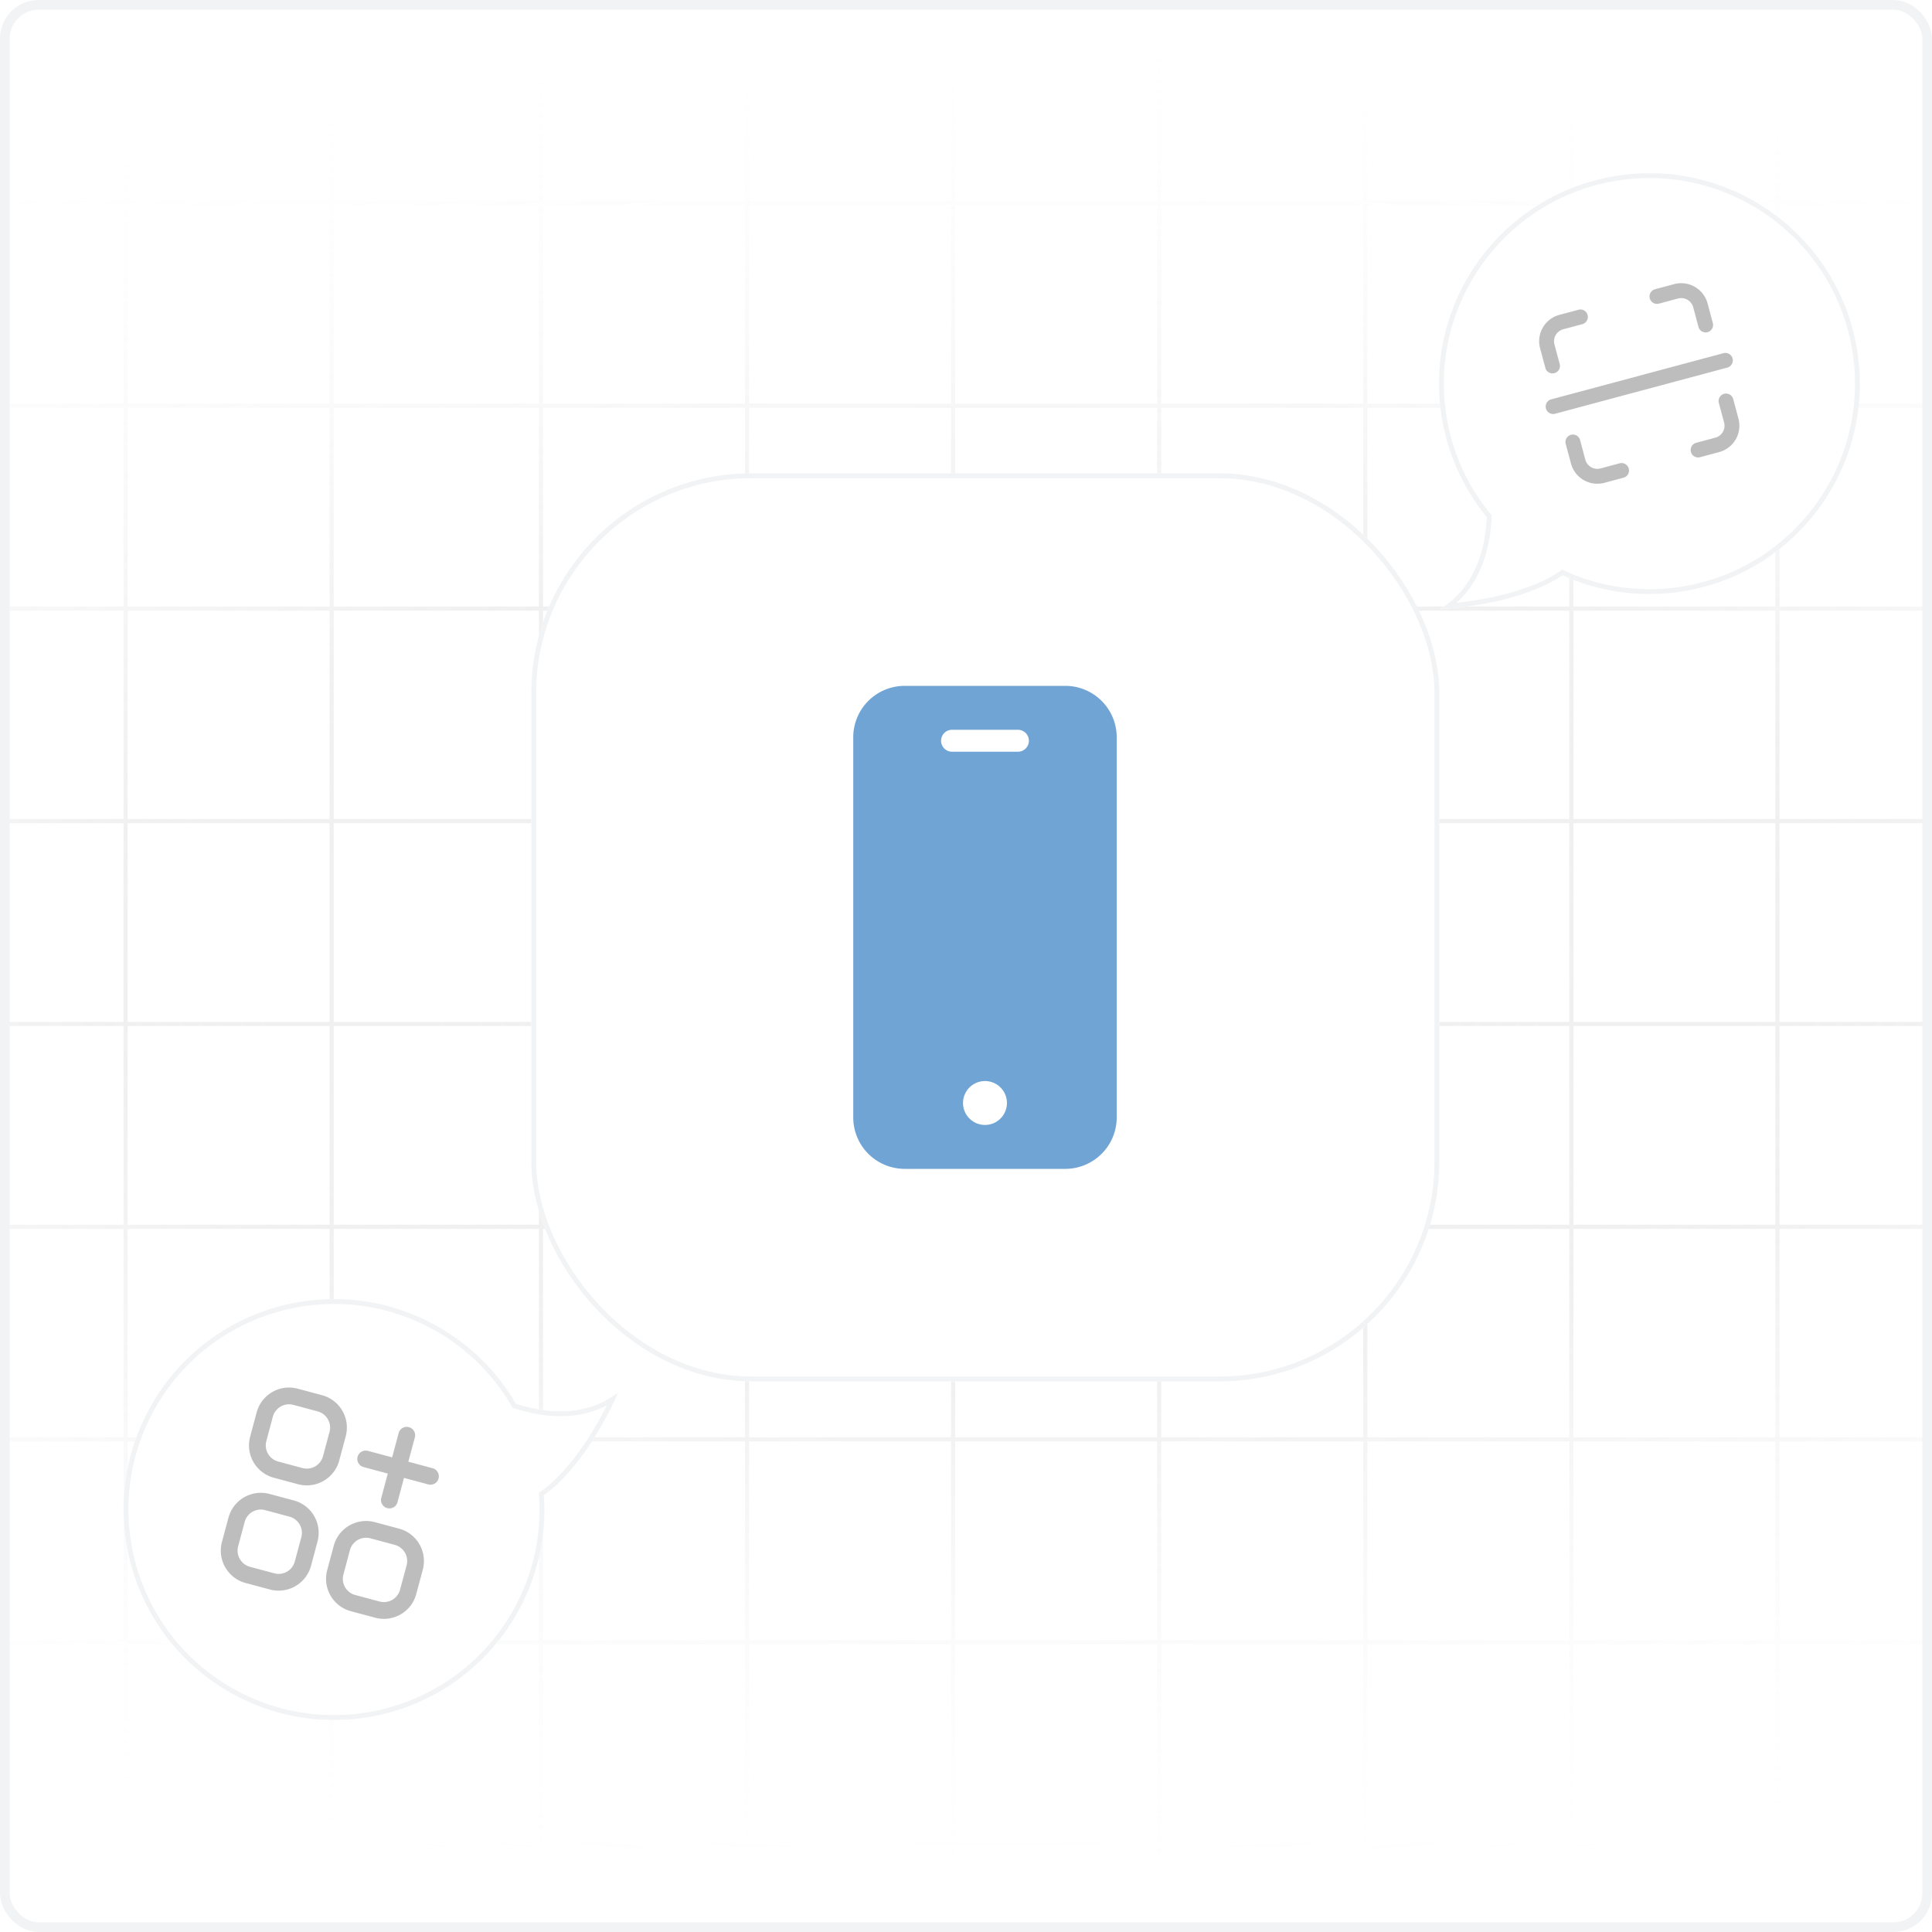 <svg xmlns="http://www.w3.org/2000/svg" width="154" height="154" fill="none"><g clip-path="url(#a)"><rect width="154" height="154" fill="#fff" rx="3.08"/><path stroke="url(#b)" stroke-linecap="round" stroke-linejoin="round" stroke-miterlimit="10" stroke-width=".329" d="M-137.83-.77H292.6m-430.43 16.94H292.6m-430.43 16.17H292.6m-430.43 16.17H292.6m-430.43 16.94H292.6m-430.43 16.17H292.6m-430.43 16.17H292.6m-430.43 16.94H292.6m-430.43 16.17H292.6m-430.43 16.17H292.6m-430.43 16.94H292.6m-430.43 11.55V-21.56M43.12 175.56V-21.56m180.95 197.12V-21.56m-345.474 197.12V-21.56m180.95 197.12V-21.56m180.95 197.12V-21.56m-345.473 197.12V-21.56m180.95 197.12V-21.56m180.95 197.12V-21.56M-88.55 175.56V-21.56M92.4 175.56V-21.56m180.95 197.12V-21.56M-72.124 175.56V-21.56m180.95 197.12V-21.56m180.95 197.12V-21.56M-55.697 175.56V-21.56m180.95 197.12V-21.56M-39.27 175.56V-21.56m180.95 197.12V-21.56M-22.844 175.56V-21.56m180.95 197.12V-21.56M-6.417 175.56V-21.56m180.95 197.12V-21.56M10.01 175.56V-21.56m180.95 197.12V-21.56M26.436 175.56V-21.56m180.95 197.12V-21.56" opacity=".4"/><g filter="url(#c)"><rect width="72.38" height="72.38" x="42.35" y="37.73" fill="#fff" rx="17.547"/><rect width="71.995" height="71.995" x="42.542" y="37.922" stroke="#F2F3F4" stroke-width=".385" rx="17.354"/></g><g clip-path="url(#d)"><path fill="#6FA4D5" d="M84.918 54.67h-12.81a4.1 4.1 0 0 0-4.095 4.095v30.31a4.1 4.1 0 0 0 4.095 4.095h12.81a4.1 4.1 0 0 0 4.095-4.095v-30.31a4.1 4.1 0 0 0-4.095-4.095m-6.405 35a1.75 1.75 0 1 1 0-3.5 1.75 1.75 0 0 1 0 3.5m2.625-29.75h-5.25a.875.875 0 0 1 0-1.75h5.25a.875.875 0 1 1 0 1.75"/></g><g filter="url(#e)"><path fill="#fff" d="M129.038 13.989c-9.163 1.346-15.498 9.866-14.152 19.028a16.7 16.7 0 0 0 3.624 8.196c-.087 2.15-.733 5.544-3.729 7.336 0 0 6.132-.238 9.779-2.697a16.7 16.7 0 0 0 9.355 1.318c9.162-1.347 15.498-9.867 14.151-19.03S138.2 12.643 129.038 13.99"/><path stroke="#F2F3F4" stroke-width=".385" d="M129.066 14.179c9.057-1.331 17.479 4.932 18.81 13.99s-4.932 17.479-13.99 18.81a16.5 16.5 0 0 1-9.246-1.302l-.098-.045-.089.06c-1.791 1.207-4.204 1.876-6.185 2.241-.987.182-1.863.288-2.49.348q-.156.014-.291.023c2.563-1.914 3.134-5.068 3.216-7.084l.002-.073-.046-.056a16.5 16.5 0 0 1-3.582-8.102c-1.331-9.057 4.932-17.479 13.989-18.81Z"/></g><g filter="url(#f)"><path fill="#fff" d="M11.933 112.242c4.463-8.114 14.66-11.073 22.774-6.609a16.7 16.7 0 0 1 6.412 6.26c2.046.67 5.452 1.25 8.177-.931 0 0-2.366 5.663-5.944 8.221a16.7 16.7 0 0 1-2.035 9.225c-4.464 8.114-14.66 11.072-22.775 6.608s-11.073-14.66-6.61-22.774"/><path stroke="#F2F3F4" stroke-width=".385" d="M12.101 112.334c-4.412 8.021-1.487 18.101 6.534 22.514 8.02 4.413 18.1 1.487 22.513-6.534a16.5 16.5 0 0 0 2.012-9.118l-.008-.107.088-.063c1.756-1.256 3.226-3.283 4.26-5.011a29 29 0 0 0 1.197-2.212q.068-.142.123-.265c-2.69 1.732-5.844 1.166-7.761.538l-.07-.024-.036-.062a16.5 16.5 0 0 0-6.339-6.188c-8.02-4.413-18.1-1.488-22.513 6.532Z"/></g><g clip-path="url(#g)"><g fill="#BDBDBD" fill-rule="evenodd" clip-path="url(#h)" clip-rule="evenodd"><path d="M136.73 34.887a.99.99 0 0 0 .697-1.212l-.41-1.53a.593.593 0 1 1 1.144-.307l.41 1.53a2.174 2.174 0 0 1-1.534 2.666l-1.525.409a.593.593 0 0 1-.308-1.148zM133.757 23.794a.99.99 0 0 1 1.21.701l.41 1.53a.593.593 0 1 0 1.144-.306l-.409-1.53a2.175 2.175 0 0 0-2.662-1.542l-1.526.409a.593.593 0 0 0 .308 1.147zM127.576 37.339a.99.99 0 0 1-1.21-.701l-.41-1.53a.593.593 0 1 0-1.144.307l.41 1.53a2.175 2.175 0 0 0 2.661 1.541l1.526-.408a.593.593 0 0 0-.308-1.148zM124.603 26.247a.99.99 0 0 0-.697 1.211l.41 1.53a.593.593 0 1 1-1.144.307l-.41-1.53a2.175 2.175 0 0 1 1.534-2.666l1.526-.409a.59.59 0 0 1 .725.42.593.593 0 0 1-.418.728zM138.104 28.573a.593.593 0 0 1-.418.727l-13.731 3.68a.593.593 0 0 1-.308-1.148l13.731-3.68a.593.593 0 0 1 .726.421"/></g></g><g fill="#BDBDBD" clip-path="url(#i)"><path d="m25.668 111.211-1.936-.519a2.67 2.67 0 0 0-3.273 1.89l-.52 1.936a2.67 2.67 0 0 0 1.89 3.273l1.937.519a2.677 2.677 0 0 0 3.273-1.89l.519-1.936a2.67 2.67 0 0 0-1.89-3.273m.08 4.863a1.34 1.34 0 0 1-1.636.945l-1.936-.519a1.333 1.333 0 0 1-.945-1.636l.518-1.937a1.336 1.336 0 0 1 1.637-.944l1.936.518a1.34 1.34 0 0 1 .945 1.637zM23.42 119.601l-1.936-.519a2.677 2.677 0 0 0-3.273 1.89l-.52 1.936a2.67 2.67 0 0 0 1.89 3.274l1.937.519a2.677 2.677 0 0 0 3.273-1.89l.519-1.937a2.67 2.67 0 0 0-1.89-3.273m.08 4.864a1.336 1.336 0 0 1-1.636.945l-1.937-.519a1.34 1.34 0 0 1-.944-1.637l.518-1.936a1.336 1.336 0 0 1 1.637-.945l1.936.519a1.337 1.337 0 0 1 .945 1.637zM31.81 121.849l-1.936-.519a2.67 2.67 0 0 0-3.273 1.89l-.52 1.936a2.67 2.67 0 0 0 1.89 3.273l1.937.519a2.67 2.67 0 0 0 3.273-1.89l.519-1.936a2.67 2.67 0 0 0-1.89-3.273m.08 4.863a1.335 1.335 0 0 1-1.636.945l-1.936-.519a1.333 1.333 0 0 1-.945-1.636l.518-1.936a1.335 1.335 0 0 1 1.637-.945l1.936.519a1.333 1.333 0 0 1 .945 1.636zM28.975 116.939l1.937.519-.52 1.936a.667.667 0 1 0 1.292.346l.518-1.936 1.937.519a.666.666 0 0 0 .818-.473.67.67 0 0 0-.473-.818l-1.936-.519.52-1.936a.668.668 0 0 0-1.292-.346l-.518 1.936-1.937-.518a.67.67 0 0 0-.818.472.67.67 0 0 0 .472.818"/></g></g><rect width="153.23" height="153.23" x=".385" y=".385" stroke="#F2F3F4" stroke-width=".77" rx="2.695"/><defs><clipPath id="a"><rect width="154" height="154" fill="#fff" rx="3.08"/></clipPath><clipPath id="d"><path fill="#fff" d="M59.29 54.67h38.5v38.5h-38.5z"/></clipPath><clipPath id="g"><path fill="#fff" d="m120.89 24.033 17.85-4.783 4.783 17.85-17.85 4.783z"/></clipPath><clipPath id="h"><path fill="#fff" d="m119.35 24.033 17.85-4.783 4.783 17.85-17.85 4.783z"/></clipPath><clipPath id="i"><path fill="#fff" d="m21.15 110 15.49 4.15-4.15 15.49L17 125.49z"/></clipPath><filter id="c" width="89.927" height="89.927" x="33.577" y="28.957" color-interpolation-filters="sRGB" filterUnits="userSpaceOnUse"><feFlood flood-opacity="0" result="BackgroundImageFix"/><feColorMatrix in="SourceAlpha" result="hardAlpha" values="0 0 0 0 0 0 0 0 0 0 0 0 0 0 0 0 0 0 127 0"/><feOffset/><feGaussianBlur stdDeviation="4.387"/><feComposite in2="hardAlpha" operator="out"/><feColorMatrix values="0 0 0 0 0 0 0 0 0 0 0 0 0 0 0 0 0 0 0.08 0"/><feBlend in2="BackgroundImageFix" result="effect1_dropShadow_1220_1628"/><feBlend in="SourceGraphic" in2="effect1_dropShadow_1220_1628" result="shape"/></filter><filter id="e" width="42.781" height="43.981" x="110.086" y="9.188" color-interpolation-filters="sRGB" filterUnits="userSpaceOnUse"><feFlood flood-opacity="0" result="BackgroundImageFix"/><feColorMatrix in="SourceAlpha" result="hardAlpha" values="0 0 0 0 0 0 0 0 0 0 0 0 0 0 0 0 0 0 127 0"/><feOffset/><feGaussianBlur stdDeviation="2.31"/><feComposite in2="hardAlpha" operator="out"/><feColorMatrix values="0 0 0 0 0 0 0 0 0 0 0 0 0 0 0 0 0 0 0.06 0"/><feBlend in2="BackgroundImageFix" result="effect1_dropShadow_1220_1628"/><feBlend in="SourceGraphic" in2="effect1_dropShadow_1220_1628" result="shape"/></filter><filter id="f" width="48.683" height="42.783" x="5.233" y="98.933" color-interpolation-filters="sRGB" filterUnits="userSpaceOnUse"><feFlood flood-opacity="0" result="BackgroundImageFix"/><feColorMatrix in="SourceAlpha" result="hardAlpha" values="0 0 0 0 0 0 0 0 0 0 0 0 0 0 0 0 0 0 127 0"/><feOffset/><feGaussianBlur stdDeviation="2.31"/><feComposite in2="hardAlpha" operator="out"/><feColorMatrix values="0 0 0 0 0 0 0 0 0 0 0 0 0 0 0 0 0 0 0.06 0"/><feBlend in2="BackgroundImageFix" result="effect1_dropShadow_1220_1628"/><feBlend in="SourceGraphic" in2="effect1_dropShadow_1220_1628" result="shape"/></filter><radialGradient id="b" cx="0" cy="0" r="1" gradientTransform="matrix(0 77 -168.137 0 80.465 77)" gradientUnits="userSpaceOnUse"><stop stop-color="#E3E3E3"/><stop offset=".439" stop-color="#BCBCBC" stop-opacity=".538"/><stop offset="1" stop-color="#fff" stop-opacity="0"/></radialGradient></defs></svg>